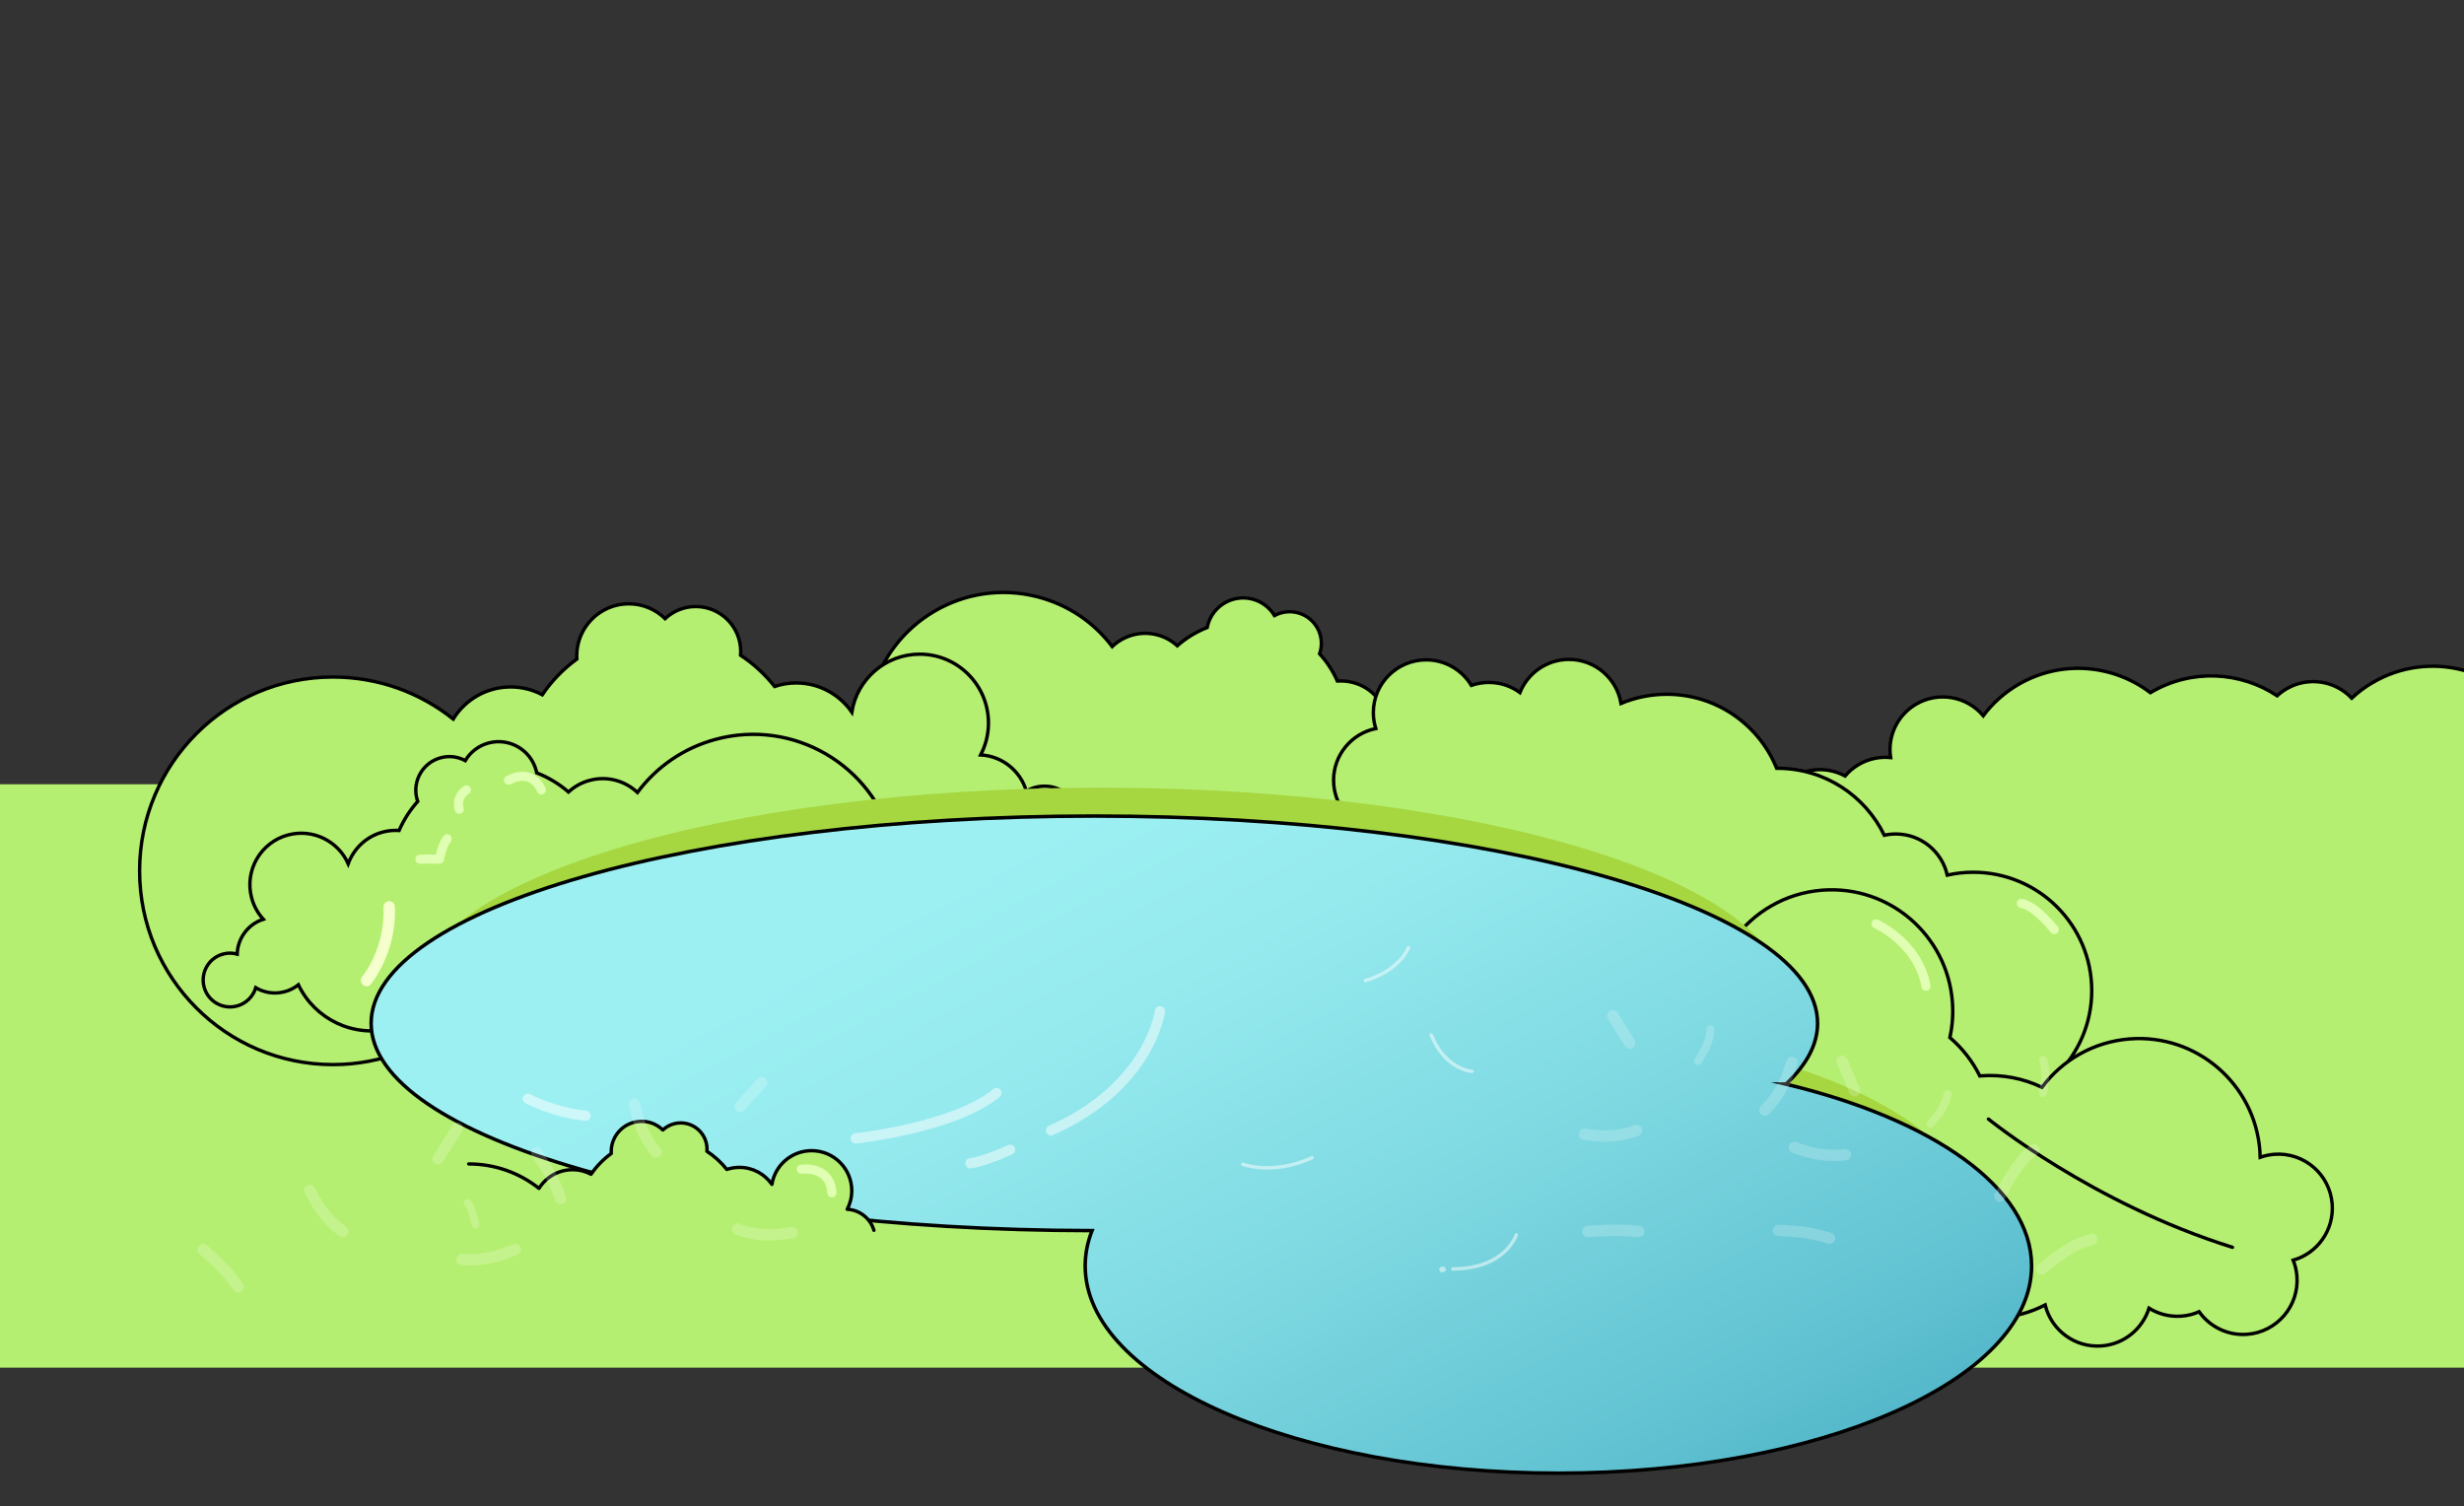 <svg width="2171" height="1327" viewBox="0 0 2171 1327" fill="none" xmlns="http://www.w3.org/2000/svg">
<rect x="0" y="0" width="2171" height="1327" fill="#333333" stroke="none"/>
<g clip-path="url(#clip0_659_883)">
<path opacity="0.5" d="M1080 1201C1080 1201 1099.41 1212.45 1124 1215" stroke="white" stroke-width="9" stroke-linecap="round" stroke-linejoin="round"/>
<path opacity="0.2" d="M1244 1207L1261 1190" stroke="white" stroke-width="10" stroke-linecap="round" stroke-linejoin="round"/>
<path opacity="0.2" d="M1163 1206L1164.72 1213.37C1167.27 1224.25 1172.14 1234.38 1179 1243" stroke="white" stroke-width="10" stroke-linecap="round" stroke-linejoin="round"/>
<path d="M2090.46 601.404C2083.7 605.374 2077.57 610.017 2072.07 615.147C2057.5 599.688 2033.65 595.752 2014.54 606.972C2011.56 608.738 2008.84 610.774 2006.39 613.045C1974.08 591.58 1931.01 588.989 1895.33 609.949C1895.11 610.084 1894.91 610.219 1894.69 610.336C1861.89 585.305 1815.84 581.083 1778.07 603.271C1765.75 610.504 1755.47 619.874 1747.42 630.624C1733.07 613.549 1708.04 608.805 1688.16 620.497C1671.28 630.405 1662.99 649.279 1665.79 667.481C1656.3 666.539 1646.45 668.49 1637.62 673.671C1632.98 676.397 1628.98 679.828 1625.69 683.714C1611.81 676.245 1594.48 675.993 1579.91 684.538C1557.77 697.542 1550.41 725.971 1563.45 748.042C1565.93 752.247 1568.99 755.915 1572.45 759.01C1556.35 773.46 1552.11 797.667 1563.54 816.995C1576.59 839.066 1605.11 846.4 1627.26 833.397C1630.92 831.244 1634.16 828.67 1637 825.777C1637.86 827.442 1638.77 829.091 1639.73 830.722C1669.03 880.263 1733.07 896.766 1782.78 867.563C1809.8 851.683 1827 825.575 1832.39 797.095C1850.04 796.893 1867.88 792.267 1884.17 782.695C1884.39 782.561 1884.59 782.426 1884.81 782.308C1896.1 790.938 1908.97 797.095 1922.54 800.56C1924.9 810.3 1928.71 819.855 1934.08 828.939C1963.38 878.48 2027.42 894.983 2077.13 865.779C2104.58 849.647 2121.89 822.967 2126.99 793.949C2150.18 797.667 2174.74 793.646 2196.55 780.845C2246.26 751.642 2262.82 687.819 2233.51 638.278C2204.21 588.737 2140.17 572.234 2090.46 601.437V601.404Z" fill="#B5EF71" stroke="black" stroke-width="3" stroke-miterlimit="10"/>
<path d="M2171 691H0V1205H2171V691Z" fill="#B5EF71"/>
<path d="M1325.2 701.661C1321.22 700.633 1317.22 700.768 1313.54 701.813C1313.08 688.818 1304.53 677.105 1291.65 673.026C1296.12 668.088 1299.5 662.037 1301.29 655.144C1307.18 632.341 1293.46 609.065 1270.61 603.183C1250 597.874 1229.04 608.509 1220.79 627.385C1216.16 614.93 1205.72 604.852 1191.86 601.279C1187.32 600.116 1182.77 599.745 1178.34 600.048C1174.46 591.267 1169.16 583.144 1162.68 576.014C1162.92 575.307 1163.15 574.615 1163.36 573.874C1167.22 558.941 1158.23 543.722 1143.27 539.862C1136.15 538.025 1128.96 539.138 1122.97 542.374C1118.75 535.43 1111.95 530.037 1103.45 527.846C1086.15 523.379 1068.51 533.778 1064.06 551.037C1063.91 551.66 1063.8 552.267 1063.67 552.891C1054.03 556.7 1045.11 562.11 1037.31 568.953C1032.41 564.503 1026.39 561.132 1019.54 559.363C1004.92 555.604 990.139 559.986 979.963 569.66C964.184 548.778 941.502 532.885 914.179 525.84C849.948 509.272 784.417 547.851 767.845 611.998C751.256 676.144 789.885 741.572 854.116 758.139C883.785 765.791 913.707 761.662 938.987 748.701C948.995 757.195 961.028 763.634 974.596 767.139C1015.32 777.639 1056.7 758.409 1075.79 722.998C1097.12 728.055 1118.53 725.038 1136.74 715.852C1142.72 738.706 1160.56 757.718 1185.08 764.038C1216.94 772.246 1249.34 756.252 1262.84 727.549C1266.15 730.128 1270.02 732.1 1274.34 733.212C1282.81 735.403 1291.35 733.903 1298.3 729.757C1300.51 736.92 1306.25 742.802 1314.06 744.824C1326.01 747.909 1338.2 740.729 1341.28 728.796C1344.37 716.864 1337.18 704.695 1325.23 701.611L1325.2 701.661Z" fill="#B5EF71" stroke="black" stroke-width="3" stroke-miterlimit="10"/>
<path d="M1738.56 768.515C1730.72 768.515 1723.08 769.409 1715.72 771.044C1711.05 750.308 1692.52 734.815 1670.35 734.815C1666.88 734.815 1663.5 735.203 1660.23 735.928C1643.34 701.015 1607.56 676.941 1566.15 676.941C1565.9 676.941 1565.66 676.958 1565.41 676.958C1549.92 638.706 1512.42 611.716 1468.58 611.716C1454.29 611.716 1440.66 614.599 1428.26 619.791C1424.6 597.774 1405.47 581 1382.39 581C1362.8 581 1346.06 593.104 1339.21 610.216C1331.52 604.602 1322.05 601.281 1311.8 601.281C1306.4 601.281 1301.23 602.208 1296.41 603.894C1288.26 590.407 1273.46 581.388 1256.56 581.388C1230.88 581.388 1210.04 602.191 1210.04 627.866C1210.04 632.755 1210.8 637.475 1212.2 641.909C1190.98 646.225 1175 664.971 1175 687.444C1175 713.102 1195.82 733.922 1221.52 733.922C1225.77 733.922 1229.87 733.349 1233.78 732.27C1233.68 734.141 1233.63 736.029 1233.63 737.934C1233.63 795.573 1280.38 842.287 1338.06 842.287C1369.41 842.287 1397.52 828.463 1416.67 806.598C1431.97 815.381 1449.69 820.422 1468.6 820.422C1468.85 820.422 1469.09 820.405 1469.34 820.405C1474.67 833.588 1482.6 845.423 1492.54 855.285C1489.62 864.894 1488.04 875.077 1488.04 885.647C1488.04 943.286 1534.79 990 1592.47 990C1624.33 990 1652.82 975.738 1671.99 953.266C1690.06 968.236 1713.26 977.221 1738.56 977.221C1796.25 977.221 1843 930.507 1843 872.868C1843 815.23 1796.25 768.515 1738.56 768.515Z" fill="#B5EF71" stroke="black" stroke-width="3" stroke-miterlimit="10"/>
<path d="M1473.96 1022.04C1481.96 1021.43 1489.67 1019.91 1497.05 1017.66C1503.43 1038.49 1523.52 1052.88 1546.13 1051.14C1549.68 1050.87 1553.09 1050.21 1556.36 1049.21C1576.3 1083.57 1614.66 1105.38 1656.89 1102.15C1657.14 1102.14 1657.39 1102.1 1657.65 1102.07C1676.42 1139.95 1716.77 1164.6 1761.46 1161.19C1776.03 1160.07 1789.71 1156.06 1801.95 1149.79C1807.4 1171.99 1828.22 1187.67 1851.74 1185.86C1871.71 1184.34 1887.83 1170.66 1893.49 1152.63C1901.76 1157.77 1911.69 1160.43 1922.14 1159.63C1927.64 1159.21 1932.84 1157.86 1937.62 1155.76C1946.97 1168.9 1962.76 1176.96 1980 1175.64C2006.18 1173.63 2025.8 1150.75 2023.79 1124.51C2023.41 1119.5 2022.27 1114.75 2020.48 1110.34C2041.79 1104.27 2056.61 1083.86 2054.86 1060.89C2052.85 1034.67 2030.01 1015.02 2003.8 1017.03C1999.48 1017.37 1995.33 1018.28 1991.43 1019.67C1991.38 1017.74 1991.29 1015.81 1991.14 1013.87C1986.65 954.972 1935.33 910.871 1876.52 915.386C1844.54 917.838 1816.97 934.156 1799.16 957.999C1782.87 950.22 1764.42 946.449 1745.13 947.92C1744.88 947.937 1744.63 947.971 1744.38 948.005C1737.91 934.95 1728.89 923.469 1718 914.168C1720.23 904.124 1721.04 893.589 1720.23 882.801C1715.74 823.904 1664.42 779.803 1605.61 784.318C1573.13 786.804 1545.19 803.612 1527.41 828.064C1507.81 814.181 1483.46 806.808 1457.65 808.77C1398.84 813.268 1354.81 864.673 1359.32 923.57C1363.81 982.467 1415.13 1026.57 1473.94 1022.05L1473.96 1022.04Z" fill="#B5EF71" stroke="black" stroke-width="3" stroke-miterlimit="10"/>
<path d="M920.283 692.673C914.442 692.673 909.008 694.28 904.317 697.039C899.098 679.288 883.18 666.19 864.03 665.158C868.411 656.763 870.924 647.215 870.924 637.092C870.924 603.557 843.803 576.378 810.339 576.378C780.153 576.378 755.139 598.495 750.519 627.449C739.747 611.929 721.818 601.734 701.519 601.734C694.864 601.734 688.473 602.837 682.513 604.852C674.063 594.13 663.913 584.822 652.471 577.29C652.543 576.234 652.639 575.179 652.639 574.123C652.639 552.174 634.877 534.399 612.999 534.399C602.562 534.399 593.083 538.477 585.997 545.074C577.739 536.99 566.464 532 554.017 532C528.691 532 508.153 552.582 508.153 577.961C508.153 578.873 508.249 579.761 508.296 580.648C496.423 589.308 486.059 599.959 477.8 612.145C469.494 607.755 460.039 605.26 449.985 605.26C428.585 605.26 409.818 616.558 399.309 633.518C370.225 610.369 333.434 596.504 293.386 596.504C199.288 596.504 123 672.955 123 767.252C123 861.55 199.288 938 293.386 938C336.857 938 376.473 921.664 406.586 894.821C423.343 902.977 442.157 907.559 462.025 907.559C521.677 907.559 571.683 866.347 585.327 810.791C616.422 810.191 644.74 798.413 666.523 779.27C682.824 808.632 714.11 828.518 750.016 828.518C796.694 828.518 835.521 794.958 843.851 750.604C849.309 752.979 855.317 754.323 861.636 754.323C874.036 754.323 885.239 749.237 893.329 741.033C898.907 750.125 908.889 756.194 920.307 756.194C937.805 756.194 952 741.969 952 724.433C952 706.898 937.805 692.673 920.307 692.673H920.283Z" fill="#B5EF71" stroke="black" stroke-width="3" stroke-miterlimit="10"/>
<path d="M196.623 840.548C200.826 839.438 205.065 839.546 208.982 840.637C209.375 826.844 218.371 814.339 231.999 809.938C227.242 804.714 223.611 798.327 221.68 791.028C215.277 766.859 229.692 742.063 253.854 735.659C275.656 729.88 297.94 741.044 306.811 761.027C311.622 747.77 322.639 737.001 337.305 733.118C342.116 731.848 346.926 731.419 351.63 731.723C355.69 722.366 361.252 713.726 368.066 706.105C367.798 705.371 367.548 704.62 367.351 703.85C363.166 688.036 372.591 671.81 388.401 667.623C395.948 665.62 403.567 666.747 409.934 670.164C414.352 662.757 421.542 656.997 430.538 654.617C448.834 649.769 467.595 660.682 472.441 678.983C472.62 679.645 472.728 680.289 472.853 680.951C483.083 684.923 492.597 690.63 500.896 697.822C506.065 693.063 512.414 689.449 519.657 687.535C535.109 683.438 550.812 688 561.65 698.215C578.229 675.96 602.177 658.929 631.079 651.272C699.041 633.274 768.72 673.795 786.729 741.777C804.721 809.759 764.213 879.458 696.251 897.474C664.863 905.792 633.118 901.606 606.255 888.01C595.721 897.098 583.005 904.003 568.643 907.814C525.559 919.228 481.58 899.084 461.12 861.64C438.55 867.15 415.836 864.073 396.467 854.448C390.297 878.743 371.5 899.048 345.567 905.918C311.855 914.845 277.409 898.082 262.922 867.705C259.434 870.46 255.357 872.589 250.778 873.787C241.818 876.167 232.75 874.628 225.346 870.281C223.057 877.902 216.994 884.181 208.749 886.382C196.105 889.727 183.138 882.196 179.794 869.547C176.449 856.899 183.979 843.929 196.623 840.583V840.548Z" fill="#B5EF71" stroke="black" stroke-width="3" stroke-miterlimit="10"/>
<path d="M1545.4 930.2C1562.51 913.258 1571.73 895.286 1571.73 876.639C1571.73 775.777 1302.03 694 969.363 694C636.697 694 367 775.777 367 876.639C367 977.501 635.651 1058.96 967.439 1059.28C963.693 1069.39 961.735 1079.76 961.735 1090.36C961.735 1191.22 1138.2 1273 1355.87 1273C1573.53 1273 1750 1191.22 1750 1090.36C1750 1021.33 1667.35 961.25 1545.41 930.2H1545.4Z" fill="#A6D741"/>
<path d="M1573.59 955.2C1591.7 938.258 1601.44 920.286 1601.44 901.639C1601.44 800.777 1316.15 719 964.219 719C612.29 719 327 800.777 327 901.639C327 1002.5 611.193 1083.96 962.177 1084.28C958.228 1094.39 956.136 1104.76 956.136 1115.36C956.136 1216.22 1142.81 1298 1373.07 1298C1603.33 1298 1790 1216.22 1790 1115.36C1790 1046.33 1702.57 986.25 1573.58 955.2H1573.59Z" fill="url(#paint0_linear_659_883)" stroke="black" stroke-width="3.11" stroke-miterlimit="10"/>
<path d="M770 1084C766.947 1073.68 757.651 1066.05 746.467 1065.46C749.031 1060.58 750.482 1055.02 750.482 1049.13C750.482 1029.63 734.624 1013.83 715.089 1013.83C697.46 1013.83 682.833 1026.7 680.134 1043.53C673.842 1034.49 663.366 1028.57 651.489 1028.57C647.609 1028.57 643.864 1029.21 640.389 1030.39C635.446 1024.15 629.508 1018.74 622.844 1014.35C622.895 1013.75 622.945 1013.12 622.945 1012.5C622.945 999.745 612.571 989.397 599.783 989.397C593.676 989.397 588.143 991.769 584.01 995.606C579.185 990.911 572.606 988 565.318 988C550.523 988 538.512 999.964 538.512 1014.74C538.512 1015.26 538.562 1015.78 538.596 1016.3C531.646 1021.33 525.606 1027.54 520.765 1034.63C515.906 1032.07 510.39 1030.62 504.519 1030.62C492.018 1030.62 481.053 1037.19 474.896 1047.06C457.908 1033.6 436.398 1025.54 413 1025.54" fill="#B5EF71"/>
<path d="M770 1084C766.947 1073.68 757.651 1066.05 746.467 1065.46C749.031 1060.58 750.482 1055.02 750.482 1049.13C750.482 1029.63 734.624 1013.83 715.089 1013.83C697.46 1013.83 682.833 1026.7 680.134 1043.53C673.842 1034.49 663.366 1028.57 651.489 1028.57C647.609 1028.57 643.864 1029.21 640.389 1030.39C635.446 1024.15 629.508 1018.74 622.844 1014.35C622.895 1013.75 622.945 1013.12 622.945 1012.5C622.945 999.745 612.571 989.397 599.783 989.397C593.676 989.397 588.143 991.769 584.01 995.606C579.185 990.911 572.606 988 565.318 988C550.523 988 538.512 999.964 538.512 1014.74C538.512 1015.26 538.562 1015.78 538.596 1016.3C531.646 1021.33 525.606 1027.54 520.765 1034.63C515.906 1032.07 510.39 1030.62 504.519 1030.62C492.018 1030.62 481.053 1037.19 474.896 1047.06C457.908 1033.6 436.398 1025.54 413 1025.54" stroke="black" stroke-width="3" stroke-linecap="round" stroke-linejoin="round"/>
<path d="M1752 986C1752 986 1843.34 1060.35 1967 1099" stroke="black" stroke-width="3" stroke-linecap="round" stroke-linejoin="round"/>
<path d="M322.998 869C321.935 869 320.873 868.66 319.959 867.947C317.768 866.233 317.352 863.025 319.03 860.784C331.981 843.487 338.856 821.08 337.926 799.335C337.809 796.517 339.935 794.14 342.691 794.005C345.398 793.886 347.772 796.059 347.905 798.876C348.951 822.998 341.313 847.815 326.967 866.98C325.987 868.287 324.492 868.983 322.998 868.983V869Z" fill="#F5FFCC"/>
<path d="M477 696C477 696 469.779 676.301 448 687.382" stroke="#E0FFB3" stroke-width="8" stroke-linecap="round" stroke-linejoin="round"/>
<path d="M411 696C411 696 401.585 701.144 404.593 713" stroke="#E0FFB3" stroke-width="8" stroke-linecap="round" stroke-linejoin="round"/>
<path d="M370 757C370 757 378.819 756.746 387.157 757C387.157 757 389.117 745.536 394 739" stroke="#E0FFB3" stroke-width="8" stroke-linecap="round" stroke-linejoin="round"/>
<path d="M1653 814C1653 814 1690.04 830.421 1697 869" stroke="#E0FFB3" stroke-width="8" stroke-linecap="round" stroke-linejoin="round"/>
<path d="M1781 796C1781 796 1791.03 796 1810 819" stroke="#E0FFB3" stroke-width="8" stroke-linecap="round" stroke-linejoin="round"/>
<path d="M706 1030.22C706 1030.22 731.462 1026.37 733 1051" stroke="#E0FFB3" stroke-width="8" stroke-linecap="round" stroke-linejoin="round"/>
<path opacity="0.5" d="M754 1003C754 1003 841.046 993.661 878 963" stroke="white" stroke-width="9" stroke-linecap="round" stroke-linejoin="round"/>
<path opacity="0.5" d="M1022 891C1022 891 1013.59 957.175 926 996" stroke="white" stroke-width="9" stroke-linecap="round" stroke-linejoin="round"/>
<path opacity="0.5" d="M1241 835C1241 835 1233.94 854.628 1203 864" stroke="white" stroke-width="3.06" stroke-linecap="round" stroke-linejoin="round"/>
<path opacity="0.5" d="M1297 944C1297 944 1273.53 942.583 1261 912" stroke="white" stroke-width="3.06" stroke-linecap="round" stroke-linejoin="round"/>
<path opacity="0.5" d="M1156 1020C1156 1020 1125.61 1035.48 1095 1025.84" stroke="white" stroke-width="3.06" stroke-linecap="round" stroke-linejoin="round"/>
<path opacity="0.5" d="M1336 1088C1336 1088 1326.48 1118 1280 1118" stroke="white" stroke-width="3.06" stroke-linecap="round" stroke-linejoin="round"/>
<path opacity="0.5" d="M890 1013C890 1013 868.458 1023.05 855 1025" stroke="white" stroke-width="9" stroke-linecap="round" stroke-linejoin="round"/>
<path opacity="0.5" d="M465 968C465 968 487.493 980.267 516 983" stroke="white" stroke-width="9" stroke-linecap="round" stroke-linejoin="round"/>
<path opacity="0.2" d="M386 1021L403 994" stroke="white" stroke-width="10" stroke-linecap="round" stroke-linejoin="round"/>
<path opacity="0.2" d="M407 1109.76C419.656 1110.68 432.362 1108.92 444.158 1104.61L454 1101" stroke="white" stroke-width="10" stroke-linecap="round" stroke-linejoin="round"/>
<path opacity="0.2" d="M273 1049L277.104 1056.61C283.16 1067.86 291.672 1077.58 302 1085" stroke="white" stroke-width="10" stroke-linecap="round" stroke-linejoin="round"/>
<path opacity="0.2" d="M179 1101L189.35 1110.38C195.023 1115.51 200.241 1121.14 204.935 1127.16L210 1134" stroke="white" stroke-width="10" stroke-linecap="round" stroke-linejoin="round"/>
<path opacity="0.2" d="M652 975L671 954" stroke="white" stroke-width="10" stroke-linecap="round" stroke-linejoin="round"/>
<path opacity="0.2" d="M650 1083C662 1087.46 674.811 1088.97 687.454 1087.39L698 1086.08" stroke="white" stroke-width="10" stroke-linecap="round" stroke-linejoin="round"/>
<path opacity="0.2" d="M559 973L561.044 981.363C564.067 993.713 569.86 1005.22 578 1015" stroke="white" stroke-width="10" stroke-linecap="round" stroke-linejoin="round"/>
<path opacity="0.2" d="M419 1079L418.241 1075.88C417.134 1071.26 414.988 1063.64 412 1060" stroke="white" stroke-width="7" stroke-linecap="round" stroke-linejoin="round"/>
<path opacity="0.2" d="M473 1016L480.436 1027.75C484.51 1034.2 488.021 1040.99 490.936 1048.06L494 1056" stroke="white" stroke-width="10" stroke-linecap="round" stroke-linejoin="round"/>
<path opacity="0.2" d="M1436 919L1421 895" stroke="white" stroke-width="10" stroke-linecap="round" stroke-linejoin="round"/>
<path opacity="0.2" d="M1555 978C1564.12 969.062 1571.11 958.132 1575.41 946.062L1579 936" stroke="white" stroke-width="10" stroke-linecap="round" stroke-linejoin="round"/>
<path opacity="0.2" d="M1396 999.406L1404.55 1000.43C1417.19 1001.95 1430 1000.43 1442 996" stroke="white" stroke-width="10" stroke-linecap="round" stroke-linejoin="round"/>
<path opacity="0.2" d="M1496 935L1502.6 923.895C1504.46 919.416 1507.3 911.837 1506.97 907" stroke="white" stroke-width="7" stroke-linecap="round" stroke-linejoin="round"/>
<path opacity="0.2" d="M1800 963L1801.96 950.748C1802.08 946.071 1802.02 938.265 1800.2 934" stroke="white" stroke-width="7" stroke-linecap="round" stroke-linejoin="round"/>
<path opacity="0.2" d="M1399 1084.98L1412.82 1084.27C1420.41 1083.88 1428.01 1083.91 1435.58 1084.37L1444 1085" stroke="white" stroke-width="10" stroke-linecap="round" stroke-linejoin="round"/>
<path opacity="0.2" d="M1634 961L1623 935" stroke="white" stroke-width="10" stroke-linecap="round" stroke-linejoin="round"/>
<path opacity="0.2" d="M1792 1013C1781.61 1020.43 1773.07 1033.48 1767.04 1044.67L1762 1054" stroke="white" stroke-width="10" stroke-linecap="round" stroke-linejoin="round"/>
<path opacity="0.2" d="M1843 1092C1830.54 1094.64 1817.45 1103.32 1807.39 1111.33L1799 1118" stroke="white" stroke-width="10" stroke-linecap="round" stroke-linejoin="round"/>
<path opacity="0.2" d="M1581 1011L1589.02 1013.65C1600.88 1017.55 1613.52 1018.86 1626 1017.44" stroke="white" stroke-width="10" stroke-linecap="round" stroke-linejoin="round"/>
<path opacity="0.2" d="M1701 990L1709.19 980C1711.68 975.864 1715.62 968.797 1716 964" stroke="white" stroke-width="7" stroke-linecap="round" stroke-linejoin="round"/>
<path opacity="0.2" d="M1567 1084L1580.99 1084.97C1588.66 1085.51 1596.26 1086.75 1603.72 1088.66L1612 1091" stroke="white" stroke-width="10" stroke-linecap="round" stroke-linejoin="round"/>
<path opacity="0.5" d="M1271 1121C1272.66 1121 1274 1119.88 1274 1118.5C1274 1117.12 1272.66 1116 1271 1116C1269.34 1116 1268 1117.12 1268 1118.5C1268 1119.88 1269.34 1121 1271 1121Z" fill="white"/>
</g>
<defs>
<linearGradient id="paint0_linear_659_883" x1="914.336" y1="737.124" x2="1415.34" y2="1667.58" gradientUnits="userSpaceOnUse">
<stop stop-color="#9CF0F2"/>
<stop offset="0.16" stop-color="#95EAEE"/>
<stop offset="0.39" stop-color="#81DBE3"/>
<stop offset="0.67" stop-color="#62C3D2"/>
<stop offset="0.97" stop-color="#37A1BA"/>
<stop offset="1" stop-color="#339EB8"/>
</linearGradient>
<clipPath id="clip0_659_883">
<rect width="2171" height="1327" fill="white"/>
</clipPath>
</defs>
</svg>
